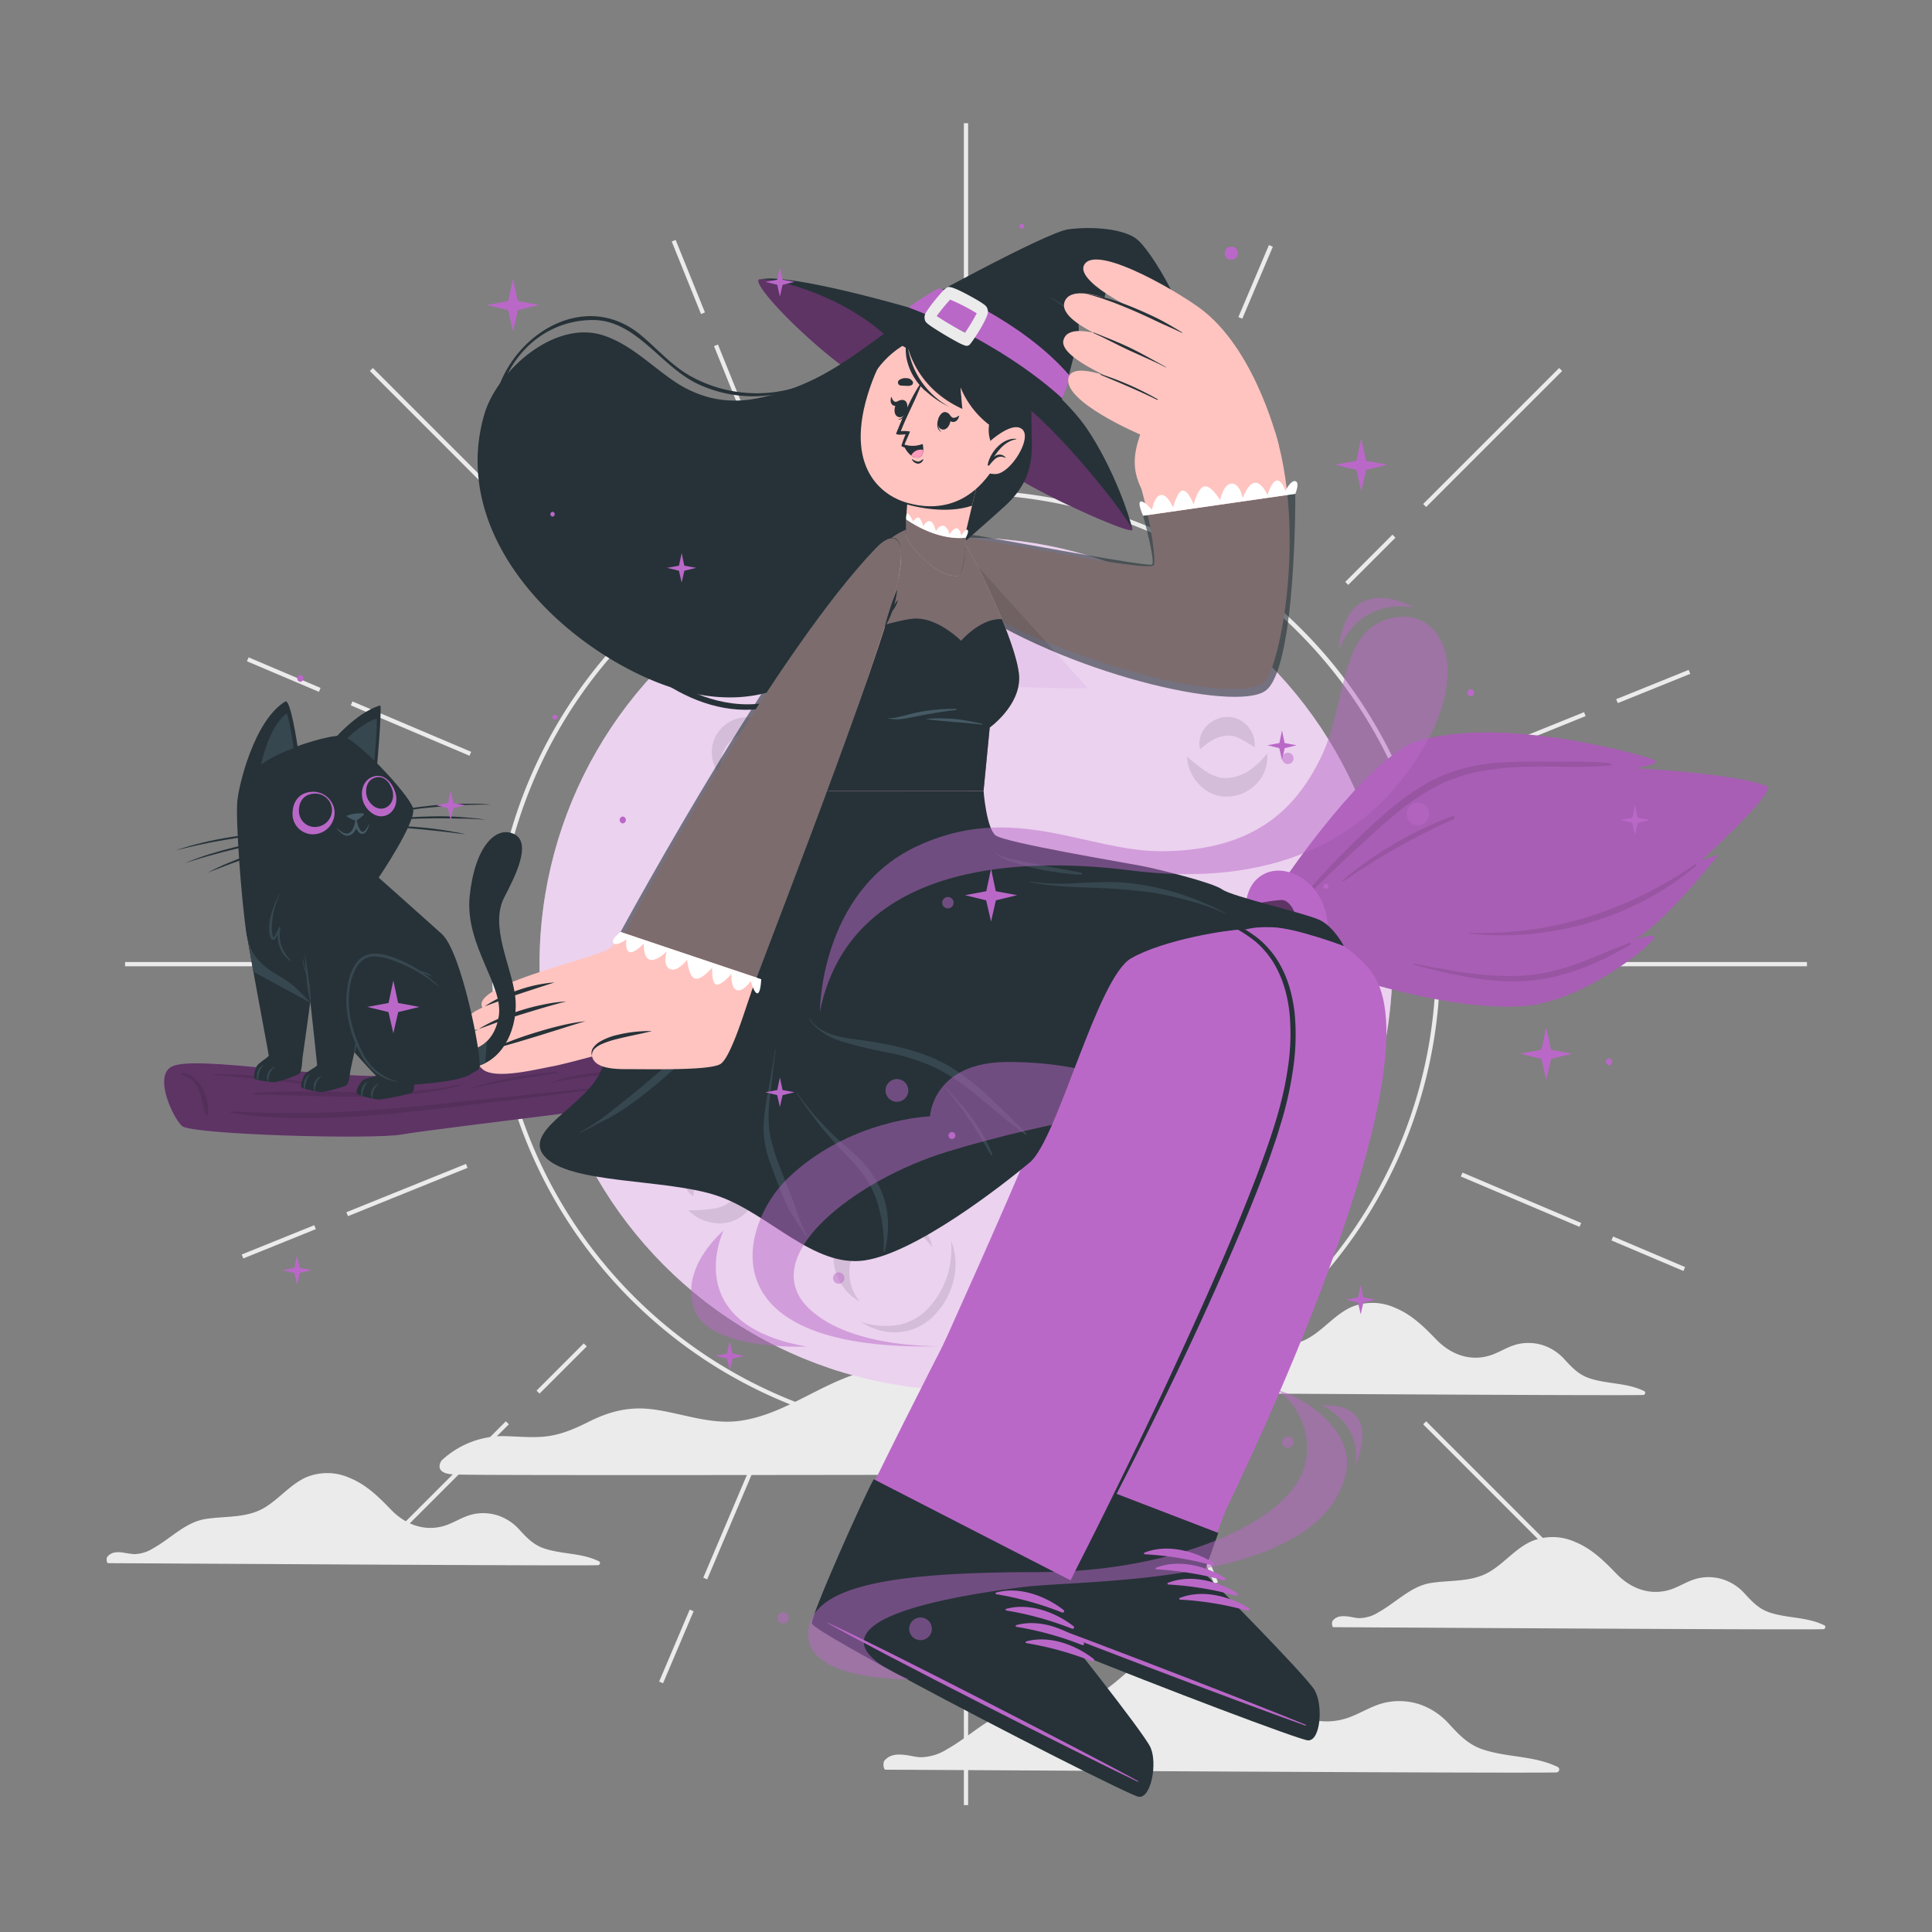 <svg xmlns="http://www.w3.org/2000/svg" viewBox="0 0 500 500"><rect x="0" y="0" width="500" height="500" fill="#808080" stroke="none"/><g id="freepik--background-complete--inject-16"><path d="M250,372.21A122.69,122.69,0,1,1,372.69,249.52,122.83,122.83,0,0,1,250,372.21Zm0-244.28A121.59,121.59,0,1,0,371.59,249.52,121.73,121.73,0,0,0,250,127.93Z" style="fill:#ebebeb"></path><path d="M250,358.91A109.39,109.39,0,1,1,359.39,249.52,109.51,109.51,0,0,1,250,358.91Zm0-217.68A108.29,108.29,0,1,0,358.29,249.52,108.41,108.41,0,0,0,250,141.23Z" style="fill:#ebebeb"></path><rect x="177.59" y="61.56" width="1.1" height="20.24" transform="translate(-13.88 71.95) rotate(-22)" style="fill:#ebebeb"></rect><rect x="191" y="88.16" width="1.1" height="33.38" transform="translate(-25.33 79.39) rotate(-22)" style="fill:#ebebeb"></rect><rect x="72.88" y="164.46" width="1.1" height="20.24" transform="translate(-115.96 173.96) rotate(-67)" style="fill:#ebebeb"></rect><rect x="105.81" y="171.86" width="1.1" height="33.38" transform="translate(-108.76 212.79) rotate(-67)" style="fill:#ebebeb"></rect><rect x="62.03" y="320.83" width="20.24" height="1.1" transform="translate(-115.14 50.43) rotate(-22)" style="fill:#ebebeb"></rect><rect x="88.63" y="307.43" width="33.38" height="1.1" transform="translate(-107.7 61.88) rotate(-22)" style="fill:#ebebeb"></rect><rect x="164.93" y="425.54" width="20.24" height="1.1" transform="translate(-285.57 420.74) rotate(-67)" style="fill:#ebebeb"></rect><rect x="172.34" y="392.61" width="33.38" height="1.1" transform="translate(-246.73 413.54) rotate(-67)" style="fill:#ebebeb"></rect><rect x="321.31" y="417.25" width="1.1" height="20.24" transform="translate(-136.66 151.69) rotate(-22)" style="fill:#ebebeb"></rect><rect x="307.9" y="377.51" width="1.1" height="33.38" transform="translate(-125.21 144.26) rotate(-22)" style="fill:#ebebeb"></rect><rect x="426.02" y="314.35" width="1.1" height="20.24" transform="translate(-38.78 590.35) rotate(-67)" style="fill:#ebebeb"></rect><rect x="393.09" y="293.8" width="1.1" height="33.38" transform="translate(-45.98 551.52) rotate(-67)" style="fill:#ebebeb"></rect><rect x="417.73" y="177.12" width="20.24" height="1.1" transform="translate(-35.4 173.21) rotate(-22)" style="fill:#ebebeb"></rect><rect x="377.99" y="190.52" width="33.38" height="1.1" transform="translate(-42.84 161.76) rotate(-22)" style="fill:#ebebeb"></rect><rect x="314.83" y="72.4" width="20.24" height="1.1" transform="translate(130.83 343.57) rotate(-67)" style="fill:#ebebeb"></rect><rect x="294.28" y="105.34" width="33.38" height="1.1" transform="translate(92 350.76) rotate(-67)" style="fill:#ebebeb"></rect><rect x="249.45" y="31.89" width="1.1" height="49.78" style="fill:#ebebeb"></rect><rect x="249.45" y="92.89" width="1.1" height="17.28" style="fill:#ebebeb"></rect><rect x="113.16" y="88.34" width="1.1" height="49.78" transform="translate(-46.76 113.57) rotate(-45)" style="fill:#ebebeb"></rect><rect x="144.8" y="136.23" width="1.1" height="17.28" transform="translate(-59.87 145.21) rotate(-45)" style="fill:#ebebeb"></rect><rect x="32.37" y="248.97" width="49.78" height="1.1" style="fill:#ebebeb"></rect><rect x="93.36" y="248.97" width="17.28" height="1.1" style="fill:#ebebeb"></rect><rect x="88.82" y="385.26" width="49.78" height="1.1" transform="translate(-239.51 193.41) rotate(-45)" style="fill:#ebebeb"></rect><rect x="136.71" y="353.62" width="17.28" height="1.1" transform="translate(-207.86 206.51) rotate(-45)" style="fill:#ebebeb"></rect><rect x="249.45" y="417.38" width="1.1" height="49.78" style="fill:#ebebeb"></rect><rect x="249.45" y="388.87" width="1.1" height="17.28" style="fill:#ebebeb"></rect><rect x="385.74" y="360.93" width="1.1" height="49.78" transform="translate(-159.67 386.15) rotate(-45)" style="fill:#ebebeb"></rect><rect x="354.1" y="345.53" width="1.1" height="17.28" transform="translate(-146.56 354.51) rotate(-45)" style="fill:#ebebeb"></rect><rect x="417.86" y="248.97" width="49.78" height="1.1" style="fill:#ebebeb"></rect><rect x="389.35" y="248.97" width="17.28" height="1.1" style="fill:#ebebeb"></rect><rect x="361.4" y="112.68" width="49.78" height="1.1" transform="translate(33.08 306.31) rotate(-45)" style="fill:#ebebeb"></rect><rect x="346.01" y="144.32" width="17.28" height="1.1" transform="translate(1.43 293.21) rotate(-45)" style="fill:#ebebeb"></rect><circle cx="250" cy="249.52" r="2.51" style="fill:#ebebeb"></circle><path d="M229.19,458c9.19,0,163.88,1,173.6.7a.75.75,0,0,0,.38-1.39c-6.13-3-13.08-2.42-19.45-4.57-3.75-1.26-6.05-3.71-8.65-6.52a18,18,0,0,0-8.05-5.26,17,17,0,0,0-8.76-.27c-3.14.75-5.87,2.54-8.86,3.68-7.43,2.8-14.65.14-20-5.36-4.37-4.53-8.68-8.81-14.62-11.25-5-2.05-10.51-2.47-15.5-.22-5.67,2.57-9.57,7.74-14.9,10.85-6.31,3.7-13.87,2.82-20.85,3.94s-12.33,7-18.45,10.37a13.05,13.05,0,0,1-6.67,2.07c-1.37,0-2.71-.41-4.06-.58-2.11-.26-4.11-.2-5.53,1.56C228.52,456.16,228.59,458,229.19,458Z" style="fill:#ebebeb"></path><path d="M298.5,360.51c6.71,0,119.64.74,126.74.51.51,0,.78-.76.27-1-4.47-2.22-9.54-1.77-14.19-3.34-2.74-.92-4.42-2.71-6.32-4.76a13,13,0,0,0-5.87-3.84,12.41,12.41,0,0,0-6.4-.2c-2.29.55-4.28,1.86-6.47,2.69-5.43,2-10.7.1-14.57-3.92-3.2-3.31-6.34-6.43-10.68-8.21a14.21,14.21,0,0,0-11.31-.16c-4.14,1.88-7,5.65-10.88,7.92-4.61,2.7-10.13,2.06-15.22,2.87s-9,5.11-13.47,7.58a9.65,9.65,0,0,1-4.87,1.51c-1,0-2-.3-3-.42-1.54-.19-3-.15-4,1.14C298,359.18,298.06,360.51,298.5,360.51Z" style="fill:#ebebeb"></path><path d="M345.11,421.12c6.72,0,119.65.74,126.75.51.51,0,.78-.76.27-1-4.47-2.22-9.55-1.77-14.2-3.34-2.73-.92-4.41-2.71-6.31-4.76a13,13,0,0,0-5.88-3.84,12.37,12.37,0,0,0-6.39-.2c-2.3.55-4.29,1.86-6.47,2.69-5.43,2-10.7.1-14.57-3.92-3.2-3.31-6.34-6.43-10.68-8.21a14.21,14.21,0,0,0-11.31-.16c-4.15,1.88-7,5.65-10.88,7.92-4.61,2.7-10.13,2.06-15.22,2.88s-9,5.1-13.48,7.57a9.52,9.52,0,0,1-4.87,1.51c-1,0-2-.3-3-.42-1.54-.19-3-.15-4,1.14C344.62,419.79,344.67,421.12,345.11,421.12Z" style="fill:#ebebeb"></path><path d="M28,404.55c6.71,0,119.64.74,126.74.52.51,0,.78-.77.28-1-4.48-2.22-9.55-1.77-14.2-3.34-2.74-.92-4.42-2.71-6.32-4.76a13.07,13.07,0,0,0-5.87-3.84,12.41,12.41,0,0,0-6.4-.2c-2.29.55-4.28,1.86-6.47,2.69-5.42,2-10.69.1-14.57-3.92-3.19-3.3-6.33-6.43-10.68-8.21a14.17,14.17,0,0,0-11.31-.15c-4.14,1.87-7,5.65-10.88,7.92-4.61,2.69-10.12,2.05-15.22,2.87s-9,5.1-13.47,7.57a9.55,9.55,0,0,1-4.87,1.51,29.89,29.89,0,0,1-3-.42c-1.54-.19-3-.14-4,1.14C27.5,403.22,27.55,404.55,28,404.55Z" style="fill:#ebebeb"></path><path d="M117.91,381.58c.13.38,178,0,175.75,0-1,0,1.56-1.53.55-2-5.79-2.87-12.12-2.95-18.43-3.53-3.67-.33-7.45-.87-10.76-2.61s-5.44-4.8-7.82-7.62a33.44,33.44,0,0,0-30.38-11.51c-12.64,2-22.61,11.62-35.28,13.39-7.61,1.07-14.81-1.88-22.25-2.92-6.12-.85-11.22.34-16.7,3.06-4,2-7.72,3.66-12.25,4-3.49.25-7-.15-10.47-.18a23.39,23.39,0,0,0-15.41,6.15C113.9,378.25,112.1,381.58,117.91,381.58Z" style="fill:#ebebeb"></path></g><g id="freepik--Moon--inject-16"><circle cx="250" cy="249.52" r="110.37" style="fill:#fff"></circle><circle cx="250" cy="249.52" r="110.37" style="fill:#BA68C8;opacity:0.3"></circle><path d="M193.1,298.88a9.87,9.87,0,0,1,3.15,7.08,10.79,10.79,0,0,1-3.13,7.8,9.67,9.67,0,0,1-8.08,2.77,11.57,11.57,0,0,1-6.94-3.32,36.18,36.18,0,0,0,6.86-.47,8.56,8.56,0,0,0,4.74-2.37,11.23,11.23,0,0,0,2.79-4.79A20.66,20.66,0,0,0,193.1,298.88Z" style="opacity:0.1"></path><path d="M179.42,309.59a6.29,6.29,0,0,1-2.74-4.88,7.57,7.57,0,0,1,2.18-5.79,6.91,6.91,0,0,1,6-1.95,7.23,7.23,0,0,1,4.73,2.87,36.68,36.68,0,0,0-4.65.92,5.89,5.89,0,0,0-2.69,1.55,8.6,8.6,0,0,0-1.85,2.79A16.51,16.51,0,0,0,179.42,309.59Z" style="opacity:0.1"></path><path d="M327.93,195a9.85,9.85,0,0,1-2.35,7.39,10.75,10.75,0,0,1-7.52,3.75,9.64,9.64,0,0,1-7.88-3.3,11.45,11.45,0,0,1-3-7.09,35.78,35.78,0,0,0,5.44,4.21,8.55,8.55,0,0,0,5.11,1.38A11.26,11.26,0,0,0,323,199.6,20.33,20.33,0,0,0,327.93,195Z" style="opacity:0.1"></path><path d="M310.59,193.92a6.32,6.32,0,0,1,1.2-5.47,7.51,7.51,0,0,1,5.47-2.88,6.86,6.86,0,0,1,5.8,2.55,7.16,7.16,0,0,1,1.64,5.29,36.42,36.42,0,0,0-4.09-2.4,5.82,5.82,0,0,0-3-.63,8.44,8.44,0,0,0-3.23.85A16.48,16.48,0,0,0,310.59,193.92Z" style="opacity:0.1"></path><g style="opacity:0.1"><path d="M314.35,254a18.75,18.75,0,0,1,13.8,10,20.75,20.75,0,1,0-32.39,19.15A18.91,18.91,0,0,1,314.35,254Z"></path></g><path d="M336.15,261.86a26.83,26.83,0,0,1-.39,16.19,31.62,31.62,0,0,1-9.25,13.82c-4.3,3.69-10,6.16-15.77,5.83a24.62,24.62,0,0,1-15.14-5.88,33.22,33.22,0,0,0,15.06,2.68,31.19,31.19,0,0,0,3.63-.58,21.39,21.39,0,0,0,3.42-1.22,23.35,23.35,0,0,0,6.1-3.92c.92-.82,1.84-1.69,2.71-2.58s1.68-1.85,2.39-2.88a32.61,32.61,0,0,0,3.87-6.42A37.82,37.82,0,0,0,336.15,261.86Z" style="opacity:0.1"></path><path d="M196.66,189.64a8.22,8.22,0,0,1,5.71,4.81,9.08,9.08,0,1,0-14.74,7.36,8.29,8.29,0,0,1,9-12.17Z" style="opacity:0.1"></path><path d="M205.94,193.77a11.32,11.32,0,0,1-.47,7.16,13.66,13.66,0,0,1-4.5,5.89,10.06,10.06,0,0,1-7.26,2.05,10.37,10.37,0,0,1-6.42-3.28,15.3,15.3,0,0,0,6.51,1.4,9.86,9.86,0,0,0,5.72-2.09A16.51,16.51,0,0,0,205.94,193.77Z" style="opacity:0.1"></path><path d="M232.13,317.55a11.64,11.64,0,0,1,9.17,5.33,12.91,12.91,0,1,0-18.82,13.92,11.78,11.78,0,0,1,9.65-19.25Z" style="opacity:0.1"></path><path d="M246.12,321.05a17,17,0,0,1,.74,10,19.78,19.78,0,0,1-4.84,9.11,14.29,14.29,0,0,1-9.35,4.61,15.58,15.58,0,0,1-9.73-2.62,20.25,20.25,0,0,0,9.5.75,14.12,14.12,0,0,0,7.82-4.38,22,22,0,0,0,4.79-8A22.88,22.88,0,0,0,246.12,321.05Z" style="opacity:0.1"></path></g><g id="freepik--Character--inject-16"><path d="M332.33,227.72s21.75-32.17,34.8-36c22.22-6.57,58.14,3.76,60.89,4.89s-4.91,2.19-4.91,2.19,26.11,1.36,34.12,4.64c2.93,1.19-16.75,19.08-16.75,19.08l4.2-1.24S429.91,240,422.37,243.47c0,0,4.57-1.85,5.77-1.12s-17.42,16.66-33.56,18c-23.11,1.9-57.92-11.74-57.92-11.74Z" style="fill:#BA68C8"></path><path d="M332.33,227.72s21.75-32.17,34.8-36c22.22-6.57,58.14,3.76,60.89,4.89s-4.91,2.19-4.91,2.19,26.11,1.36,34.12,4.64c2.93,1.19-16.75,19.08-16.75,19.08l4.2-1.24S429.91,240,422.37,243.47c0,0,4.57-1.85,5.77-1.12s-17.42,16.66-33.56,18c-23.11,1.9-57.92-11.74-57.92-11.74Z" style="opacity:0.1"></path><g style="opacity:0.1"><path d="M416.86,197.6c-4.29-.65-8.84-.42-13.17-.46s-8.58-.08-12.86.08c-7.42.26-14.44,1.57-21,5.18s-12,8.52-17.36,13.57a242.43,242.43,0,0,0-16.83,17.84c-.21.24.2.62.43.38,5.51-5.68,11.26-11.16,17.1-16.5,5.44-5,11-10,17.47-13.6,6.94-3.91,14.45-5.23,22.32-5.59s16.06.35,23.93-.41C417.18,198.06,417.12,197.63,416.86,197.6Z"></path><path d="M375.86,211.21a97.7,97.7,0,0,0-28.35,16.58c-.19.15,0,.41.23.28A171.76,171.76,0,0,1,376.22,212C376.71,211.73,376.35,211,375.86,211.21Z"></path><path d="M421.77,244c-8.84,3.34-16.95,7.65-26.57,8.41-9.78.79-19.59-1.16-29.14-3-.19,0-.26.28-.07.32,9.44,2.39,19.08,4.79,28.9,4.14,9.51-.63,19-4.52,27.08-9.45A.22.22,0,0,0,421.77,244Z"></path><path d="M438.63,223.69c-17.19,12-37.35,18.47-58.41,17.72a.11.11,0,0,0,0,.21c20.81,2.19,42.63-3.92,58.73-17.56C439.19,223.86,438.88,223.51,438.63,223.69Z"></path></g><path d="M327.41,226.06c5.5-2.6,14.07,1.76,15.87,10.91s-2.43,14-8.14,14.51-10.25-5.78-11.89-10.94S322,228.63,327.41,226.06Z" style="fill:#BA68C8"></path><path d="M44.41,276.05c-4.66,2.43.26,13.09,2.67,15.35s49.65,3.57,57,2.19,84.05-10.33,90.73-12.14,53.17-16.53,59-18.79,75-15.28,79.64-17,2.28-11.88-1.33-12.71-74.85,15-82.95,17.25S194,267.31,191.43,268.73s-82.61,9.1-87.36,9.5C85.9,279.8,50.6,272.82,44.41,276.05Z" style="fill:#BA68C8"></path><path d="M44.41,276.05c-4.66,2.43.26,13.09,2.67,15.35s49.65,3.57,57,2.19,84.05-10.33,90.73-12.14,53.17-16.53,59-18.79,75-15.28,79.64-17,2.28-11.88-1.33-12.71-74.85,15-82.95,17.25S194,267.31,191.43,268.73s-82.61,9.1-87.36,9.5C85.9,279.8,50.6,272.82,44.41,276.05Z" style="opacity:0.5"></path><g style="opacity:0.1"><path d="M47.22,277.69c-.26,0-.36.39-.1.46,4.88,1.32,4.92,6.23,6,10.23.11.4.76.42.77,0C54,284,52,278.43,47.22,277.69Z"></path><path d="M169.54,279.85c-18.1,2-36.22,3.78-54.33,5.73-18.44,2-36.86,3.26-55.4,2a.22.22,0,0,0,0,.43c18,2.7,36.4.88,54.42-1.19,18.48-2.12,36.92-4.57,55.39-6.79C169.73,280.05,169.69,279.83,169.54,279.85Z"></path><path d="M236.81,258c-15.64,3.63-29.25,13-45,16.46-16.23,3.54-33.22.54-49.2,5.64-.08,0-.06.16,0,.14,16.21-4,33.13-1.1,49.39-4.64,15.74-3.43,29.33-12.91,44.82-17.18C237.15,258.35,237.08,257.94,236.81,258Z"></path><path d="M307,245.48a264.35,264.35,0,0,0-44.94,8,179.22,179.22,0,0,0-19.6,6.88c-7.14,2.91-14.35,5.74-22.1,6.46-.12,0-.11.22,0,.21,14.45-.74,27.6-8.45,41.34-12.3,14.9-4.18,30.2-6,45.38-8.79A.23.23,0,0,0,307,245.48Z"></path><path d="M325.64,238.92c-7.89.26-15.87,1.51-23.67,2.66a236.53,236.53,0,0,0-24.52,4.51.11.11,0,0,0,0,.22c8-1.1,16-2.66,24-3.76s16.15-1.67,24.15-2.86C326.11,239.63,326.09,238.91,325.64,238.92Z"></path><path d="M212.38,264.53c-9.83,3.32-19.53,6.61-29.64,9-.12,0-.09.22,0,.19a109.54,109.54,0,0,0,29.73-9C212.66,264.7,212.54,264.47,212.38,264.53Z"></path><path d="M275.57,247.62c-11,1.23-22.3,4.68-32.59,8.7-.16.07-.07.35.1.3,5.35-1.69,10.72-3.35,16.14-4.79s11-2.38,16.44-3.73A.24.24,0,0,0,275.57,247.62Z"></path><path d="M331.43,240.81a147.52,147.52,0,0,1-26.35,7.32C295.74,250,286.45,252,277.15,254a0,0,0,0,0,0,.05c9.74-1.73,19.49-3.38,29.19-5.33,8.63-1.73,17.28-3.7,25.29-7.42C331.93,241.12,331.72,240.69,331.43,240.81Z"></path><path d="M216.22,270.26a115.25,115.25,0,0,1-19.52,6.59c-6.57,1.43-13.37,1.13-19.87,2.92-.17.05-.13.32,0,.28,7-1.47,14.14-.88,21.08-2.55,6.39-1.53,12.37-4.37,18.38-7C216.5,270.43,216.38,270.19,216.22,270.26Z"></path><path d="M118.9,280.69c-17.55,3.82-35.41.72-53.12,2.22a.18.18,0,0,0,0,.36c17.67.13,35.84,2.15,53.16-2.29A.15.15,0,0,0,118.9,280.69Z"></path><path d="M144.1,277.42a97.53,97.53,0,0,0-21.82,4.05c-.09,0-.07.16,0,.14,7.25-1.64,14.52-2.78,21.85-3.91C144.34,277.67,144.28,277.41,144.1,277.42Z"></path><path d="M80.48,280.35A129.51,129.51,0,0,0,55,278c-.09,0-.11.13,0,.13,8.5.72,17,1.74,25.45,2.54C80.66,280.69,80.68,280.39,80.48,280.35Z"></path></g><path d="M315.05,395.25,261.9,376.31s32.66-91,31.07-96.26c-1.06-3.5-70.44-.77-92.31-20.21-22.63-20.13-2.84-55.16-2.84-55.16h56.72s0,12.14,2.34,14.15c1.58,1.35,82.31,9.81,98.41,33.23C373.5,278.54,315.05,395.25,315.05,395.25Z" style="fill:#BA68C8"></path><path d="M337.12,449.28c-3.22-.13-84.67-31.48-87-34.64-.91-1.19,3-13.32,8.07-27.85l.17-.45c1-3,2.14-6.08,3.28-9.19.16-.42.32-.85.46-1.28C269.69,355,278,333.49,278,333.49l54.16,18.25-16.83,44-.68,1.65L311.12,406l-.36.88s25.81,25.95,28,29.7S340.33,449.43,337.12,449.28Z" style="fill:#BA68C8"></path><path d="M322.36,417.4c-.17-.14-.25-.23-.25-.29Z" style="fill:#BA68C8"></path><path d="M338.52,450.41c-2.12-.1-37.44-13.45-62.92-23.8-5.9-2.4-11.27-4.64-15.58-6.51-5.94-2.59-9.87-4.46-10.36-5.13-.86-1.17,10.12-35.09,11.92-38.9l53.71,20.65-3.68,10.33s26.35,26.52,28.6,30.34S341.8,450.54,338.52,450.41Z" style="fill:#263238"></path><path d="M337.84,446.33c-13.81-5.72-70.06-27.48-84.14-32.08-.12,0-.15,0,0,.09,13.57,6,70,27.27,84.09,32.22C338.05,446.66,338.13,446.45,337.84,446.33Z" style="fill:#BA68C8"></path><path d="M314,404.42c-5.09-3.14-12.13-4.89-17.83-2.59-.22.08-.09.4.11.41a82.49,82.49,0,0,1,17.43,2.86A.37.37,0,0,0,314,404.42Z" style="fill:#BA68C8"></path><path d="M317,408.33c-5.09-3.14-12.13-4.88-17.83-2.59-.22.09-.09.4.11.41A83.14,83.14,0,0,1,316.75,409,.37.37,0,0,0,317,408.33Z" style="fill:#BA68C8"></path><path d="M320.08,412.24c-5.09-3.14-12.13-4.88-17.83-2.59-.22.09-.09.4.11.42a82.49,82.49,0,0,1,17.43,2.86A.38.38,0,0,0,320.08,412.24Z" style="fill:#BA68C8"></path><path d="M323.12,416.16C318,413,311,411.27,305.29,413.57c-.22.08-.09.4.11.41a82.49,82.49,0,0,1,17.43,2.86A.37.37,0,0,0,323.12,416.16Z" style="fill:#BA68C8"></path><path d="M293.4,463.73c-3.18-.48-80.8-40.38-82.78-43.77-.78-1.28,4.37-12.93,11-26.82.07-.15.15-.29.22-.44,1.36-2.86,2.78-5.81,4.25-8.77.2-.41.4-.82.59-1.23,9.79-19.95,20.38-40.43,20.38-40.43l51.89,24L277.5,408.17l-.85,1.56-4.45,8.15-.46.84s22.88,28.56,24.68,32.53S296.58,464.23,293.4,463.73Z" style="fill:#BA68C8"></path><path d="M282.15,430.45c-.15-.15-.23-.25-.22-.31S282,430.25,282.15,430.45Z" style="fill:#BA68C8"></path><path d="M294.68,465c-2.11-.33-35.79-17.4-60-30.42-5.61-3-10.71-5.82-14.79-8.14-5.63-3.21-9.33-5.5-9.76-6.21-.72-1.26,13.83-33.8,16-37.4l51.19,26.29L272.57,419s23.35,29.19,25.18,33.24S297.92,465.49,294.68,465Z" style="fill:#263238"></path><path d="M294.44,460.88c-13.12-7.17-66.71-34.83-80.22-40.92-.11,0-.15,0-.05.08,12.85,7.39,66.66,34.62,80.15,41C294.61,461.23,294.71,461,294.44,460.88Z" style="fill:#BA68C8"></path><path d="M275.23,416.65c-4.73-3.67-11.54-6.16-17.45-4.49-.23.06-.13.39.06.42a82.78,82.78,0,0,1,17,4.72A.38.38,0,0,0,275.23,416.65Z" style="fill:#BA68C8"></path><path d="M277.83,420.86c-4.73-3.66-11.53-6.15-17.45-4.48-.23.06-.13.39.07.42a82.66,82.66,0,0,1,17,4.71A.38.38,0,0,0,277.83,420.86Z" style="fill:#BA68C8"></path><path d="M280.43,425.08c-4.72-3.67-11.53-6.16-17.44-4.49-.23.07-.14.39.06.43a82.49,82.49,0,0,1,17,4.71A.38.38,0,0,0,280.43,425.08Z" style="fill:#BA68C8"></path><path d="M283,429.3c-4.73-3.67-11.54-6.16-17.45-4.49-.23.07-.13.39.06.42a82.78,82.78,0,0,1,17,4.72A.38.38,0,0,0,283,429.3Z" style="fill:#BA68C8"></path><path d="M285.09,393.71l-51.63-22.18s40.16-87.8,38.4-89.21c-2.79-2.23-63.27-4.62-82-26.27-17.07-19.72,3.3-51.37,3.3-51.37h57.37s1.86,6.59-2,17.61c0,0,48.12,4.12,72.48,18.31,3.64,2.12,12,8,13.25,18.56C338.58,294.6,285.09,393.71,285.09,393.71Z" style="fill:#BA68C8"></path><path d="M278.28,226.57c4.72.88,9.42,1.94,14.08,3.12s9.31,2.47,13.89,4a99.73,99.73,0,0,1,13.42,5.44,34.2,34.2,0,0,1,6.17,3.92,24.24,24.24,0,0,1,4.83,5.57,28.48,28.48,0,0,1,3,6.7,39.24,39.24,0,0,1,1.41,7.19,59.92,59.92,0,0,1-.49,14.54,92.11,92.11,0,0,1-3.24,14.15c-.36,1.15-.68,2.32-1.07,3.46l-1.18,3.43c-.75,2.29-1.63,4.53-2.48,6.79-3.45,9-7.24,17.85-11.13,26.66s-7.95,17.52-12.14,26.19C295,375,286.32,392.21,277,409.06q6.57-12.84,12.88-25.81c4.23-8.64,8.4-17.3,12.44-26,8.08-17.44,16.07-35,22.9-52.9,3.36-9,6.61-18,8-27.5a58.35,58.35,0,0,0,.55-14.21,36.31,36.31,0,0,0-1.33-7,28.88,28.88,0,0,0-2.82-6.44,23.23,23.23,0,0,0-4.51-5.36,33,33,0,0,0-5.93-3.89A97.92,97.92,0,0,0,306,234.4,254.44,254.44,0,0,0,278.28,226.57Z" style="fill:#263238"></path><path d="M254.54,204.68s.73,9.61,3.11,11.51,33.93,7.14,37.92,7.93,18.22,4.24,20.76,6.08,21.49,6.13,25.19,7.89,6.31,6.77,6.25,6.74-12.45-4.69-18.49-4.86-5.88.69-8.28.63S301.54,243,292.74,248s-19,46.8-26.23,52.84S237,324.25,223.77,326.19s-24.74-12.12-38-16.68-38.63-2.94-44.9-10.32,14.23-14.14,15.49-25,1.22-11.13,9.27-15.79,13.19-8.55,15.34-12.61-.41-24,12.22-41.13Z" style="fill:#263238"></path><path d="M265.62,293.36c-.8-.91-1.68-1.72-2.54-2.57s-1.68-1.73-2.55-2.57c-1.69-1.62-3.39-3.24-5.11-4.82A54.87,54.87,0,0,0,245,275.56c-7.53-4.17-16.31-5.62-24.73-6.75-3.89-.52-8.5-1.67-10.74-5.2-.05-.09-.19,0-.13.08,1.89,2.94,5,4.69,8.22,5.77a115.46,115.46,0,0,0,12,2.9A56.61,56.61,0,0,1,242,276.28,54.9,54.9,0,0,1,253,283.67c2,1.63,4,3.29,6,4.95,1,.85,2.05,1.71,3.13,2.49s2.15,1.78,3.31,2.57C265.58,293.81,265.75,293.52,265.62,293.36Z" style="fill:#37474f"></path><path d="M251.65,289.48a67.44,67.44,0,0,0-7-8c-.07-.07-.18,0-.11.12A63.68,63.68,0,0,1,251,290c2,2.89,3.68,5.91,5.45,8.92.12.2.47.05.38-.17A42.85,42.85,0,0,0,251.65,289.48Z" style="fill:#37474f"></path><path d="M317.6,236.5a92.17,92.17,0,0,0-9-4.05,67.38,67.38,0,0,0-9.58-2.79,57.17,57.17,0,0,0-9.75-1.33c-3.48-.15-7,.08-10.44.21a60.29,60.29,0,0,1-12.09-.34c-.1,0-.14.13,0,.15a79.41,79.41,0,0,0,10.2,1.16c3.5.17,7,.24,10.51.46,3.3.21,6.61.49,9.89.92a77.33,77.33,0,0,1,9.54,2,64.67,64.67,0,0,1,10.67,3.68C317.61,236.6,317.65,236.52,317.6,236.5Z" style="fill:#37474f"></path><path d="M279.76,225.84c-1.87-.41-3.78-.67-5.66-1.05s-3.78-.75-5.67-1.11-3.78-.75-5.67-1.15a11.86,11.86,0,0,1-5-1.8c-.08-.06-.18,0-.11.11A11.7,11.7,0,0,0,261.9,223a60.36,60.36,0,0,0,5.91,1.69,59.26,59.26,0,0,0,5.92,1.09,54.51,54.51,0,0,0,6,.58A.26.26,0,0,0,279.76,225.84Z" style="fill:#37474f"></path><path d="M186,248.11a113.59,113.59,0,0,1-9.07,12,59.23,59.23,0,0,1-5.16,5.23c-1.92,1.72-3.93,3.32-5.91,5a36.46,36.46,0,0,1-3.58,2.62c-1.29.84-2.64,1.59-3.9,2.48-.1.07,0,.27.1.21,2.5-1,4.84-2.46,7.27-3.65a27.6,27.6,0,0,0,6.56-4.5,41.54,41.54,0,0,0,5-5.64,71.26,71.26,0,0,0,4.28-6.21c1.5-2.48,3-5,4.5-7.42C186.23,248.1,186.09,248,186,248.11Z" style="fill:#37474f"></path><path d="M192.32,241.57c-1.47,8.39-3.51,17.07-8.95,23.85a41.73,41.73,0,0,1-4.89,5c-1.74,1.56-3.47,3.12-5.22,4.66-3.44,3-6.92,6-10.51,8.86-2,1.6-4,3.21-6.07,4.8a50.47,50.47,0,0,1-6.53,4.26c-.08,0,0,.15.07.11,2.13-1,4.17-2.16,6.27-3.2a48.81,48.81,0,0,0,6-3.61,113.47,113.47,0,0,0,10.92-8.76c3.53-3.14,7.26-6.24,10.27-9.9a32.51,32.51,0,0,0,5.8-11.46,119.73,119.73,0,0,0,3-14.54C192.49,241.51,192.34,241.48,192.32,241.57Z" style="fill:#37474f"></path><path d="M208.74,319.47a29,29,0,0,1-2-4.45c-.5-1.49-1-3-1.57-4.44-1.18-2.86-2.29-5.75-3.37-8.65a44,44,0,0,1-2.67-9.11,36.08,36.08,0,0,1,.25-9.79c.48-3.78.81-7.57,1.34-11.34a.08.08,0,0,0-.16,0c-.48,3.42-1.07,6.82-1.66,10.23a65.15,65.15,0,0,0-1.32,10,27.09,27.09,0,0,0,1.84,9.28c1.08,3.07,2.27,6.1,3.5,9.11A24.87,24.87,0,0,0,205.4,315c1,1.52,2,3.11,3,4.65A.19.19,0,0,0,208.74,319.47Z" style="fill:#37474f"></path><path d="M229.71,314.76A22.37,22.37,0,0,0,227,306a27,27,0,0,0-5.91-7.36c-2.45-2.22-5-4.37-7.26-6.75A70.57,70.57,0,0,1,206.4,283a.08.08,0,1,0-.13.08c1.87,2.73,3.77,5.46,5.84,8.05s4.22,5,6.46,7.33a46.39,46.39,0,0,1,6,7.16,28.19,28.19,0,0,1,3.17,8.16,31.25,31.25,0,0,1,.84,4.89c.07.83.14,1.65.14,2.48s-.06,1.78-.05,2.67a.15.15,0,0,0,.3,0,23.83,23.83,0,0,0,.75-4.52A25.38,25.38,0,0,0,229.71,314.76Z" style="fill:#37474f"></path><path d="M245.34,152.79c25.78,17.93,78.11,31.86,82.74,22.63,4.5-8.95,9.16-40.09,1.92-63.6-1.07-3.47-35.94,9.87-34.58,14.76,1.41,5.11,3.67,15.52,3.26,19.57-.2,2-31.85-4.38-44.78-6.46C230,135.86,238.17,147.8,245.34,152.79Z" style="fill: rgb(255, 196, 192);"></path><path d="M295.84,133.47l39.39-5.66s.25,45.43-7.79,51-51.8-4.5-78.47-22.84-3.19-18.57,4.61-17.24,43.61,8.05,44.57,7.37S295.84,133.47,295.84,133.47Z" style="fill:#263238;opacity:0.6"></path><path d="M335.23,127.81l-39.39,5.66s-1.52-3.28-.69-3.66,3,2.13,3,2.13.54-3.57,2.27-3.84,3.19,3.28,3.19,3.28,1-4.25,2.43-4.42,2.9,3.61,2.9,3.61,1-4.45,2.82-4.69,4,3.57,4,3.57.8-4.24,3-4.3,2.86,3.81,2.86,3.81,1.2-3.71,3.06-4,3.35,3.15,3.35,3.15,1-3.47,2.34-3.74,2.29,2.65,2.29,2.65,1.43-2.87,2.61-2.5S335.23,127.81,335.23,127.81Z" style="fill:#fff"></path><path d="M281.51,178.08s-25.45.3-27.23-1.72-22.79-28.64-22.79-28.64l10.67-13.33c0,.08,1.33,1.53,3.43,3.88-8.56.4-16.44,4,3.38,17.66a135.13,135.13,0,0,0,24.12,12.84C278,174.2,281.51,178.08,281.51,178.08Z" style="fill:#BA68C8;opacity:0.1"></path><path d="M273.09,168.77A135.13,135.13,0,0,1,249,155.93c-19.82-13.64-11.94-17.26-3.38-17.66C251.68,145.06,264.53,159.29,273.09,168.77Z" style="opacity:0.1"></path><path d="M293,137.21c-1.41.83-26.12-10.4-31.64-14.84S235.64,106.29,223,98.24c-10.95-7-24.75-20.68-26.55-24.8-.28-.62-.28-1,0-1.16a.87.87,0,0,1,.21,0c2.4-.27,19.44,2.87,32,13.41,7.75,6.51,22.86,11.27,33.32,16.5,9.48,4.75,28.43,29.08,30.79,34.15C293.05,136.81,293.12,137.13,293,137.21Z" style="fill:#BA68C8"></path><path d="M293,137.21c-1.41.83-26.12-10.4-31.64-14.84S235.64,106.29,223,98.24c-10.95-7-24.75-20.68-26.55-24.8-.28-.62-.28-1,0-1.16a.87.87,0,0,1,.21,0c2.4-.27,19.44,2.87,32,13.41,7.75,6.51,22.86,11.27,33.32,16.5,9.48,4.75,28.43,29.08,30.79,34.15C293.05,136.81,293.12,137.13,293,137.21Z" style="opacity:0.5"></path><path d="M236.93,151.33c-11.43,10-23.46,24-38.73,28-12,3.11-24.54-.43-35.23-6-23.5-12.18-45.79-37.74-37.66-66,3.26-11.28,18.13-24.7,30.86-20.52,6.53,2.16,11.5,7,17,10.95,7.17,5.26,14.82,7.08,23.55,5.18,17-3.7,25-12,39.06-21.45,2.61-1.73,5.48-3.09,9.47-2.33a21.36,21.36,0,0,1,10.6,4.33,21.29,21.29,0,0,1,7.73,6.93c4.07,6.32,3.18,16.22,3.45,23.42s-1.59,12.22-7,17.16C252.38,137.93,244.6,144.57,236.93,151.33Z" style="fill:#263238"></path><path d="M232.52,157.28c9.89-9.89,19.56-19.95,29.32-30,.06-.06,0-.16-.09-.1-8.26,8-16.63,15.89-24.79,24-8,7.95-15.68,16.68-24.34,23.9-19.46,16.22-43.8,2.36-56.31-15.22-.56-.8-1.77.2-1.17,1,11.47,15.09,30.66,28.67,50.29,20.25C216.17,176.54,224.44,165.36,232.52,157.28Z" style="fill:#263238"></path><path d="M237.53,81.67c.21-.17-.05-.48-.27-.32-11.26,8.22-23.62,18.86-38,20.26a35.37,35.37,0,0,1-20.5-4.24c-4.93-2.75-8.54-7-12.8-10.55-16.66-14-39.31,3.86-38.37,23,0,.4.71.39.71,0-.05-14,10.05-26.71,24.71-27,11.75-.26,18,12.32,28.08,16.78C201.84,108.81,222,94.66,237.53,81.67Z" style="fill:#263238"></path><path d="M254.54,204.68H193.15s17.38-48.93,36-64.24c8.47-7,15.57-4.81,21.06,1.09,1.37,1.48,13,24.75,13.53,33.38.45,7.63-7.59,13.36-7.59,13.36Z" style="fill: rgb(255, 196, 192);"></path><path d="M254.54,204.68H193.15s17.38-48.93,36-64.24c8.47-7,15.57-4.81,21.06,1.09,1.37,1.48,13,24.75,13.53,33.38.45,7.63-7.59,13.36-7.59,13.36Z" style="fill:#263238;opacity:0.6"></path><path d="M263.72,174.91c.45,7.63-7.59,13.36-7.59,13.36l-1.59,16.41H193.15A314.55,314.55,0,0,1,209.29,168h0c2-.72,21-7.41,27.15-7.89s12.29,5.73,12.29,5.73,5.07-5.94,10.55-5.6C261.61,165.94,263.51,171.54,263.72,174.91Z" style="fill:#263238"></path><path d="M247.44,183.45a50.69,50.69,0,0,0-8.76.67c-1.44.26-2.87.59-4.3,1-.72.18-1.43.34-2.15.5a8.27,8.27,0,0,1-2.26.23c-.07,0-.08.11,0,.12a13.85,13.85,0,0,0,2.13.21,13.35,13.35,0,0,0,2.08-.22c1.47-.24,2.93-.57,4.4-.84,2.95-.53,5.91-1.07,8.89-1.35C247.58,183.73,247.58,183.45,247.44,183.45Z" style="fill:#455a64"></path><path d="M254.2,187.34a53.59,53.59,0,0,0-7.1-1.26c-1.2-.12-2.39-.16-3.6-.17-.58,0-1.15,0-1.73,0s-1.27.14-1.9.15c-.07,0-.09.12,0,.13.6,0,1.19.14,1.79.19l1.79.16,3.58.32c2.4.18,4.78.4,7.17.68C254.3,187.59,254.32,187.37,254.2,187.34Z" style="fill:#455a64"></path><path d="M234.44,138.61c.31,1.41,6.89,10.65,13.32,10.45,2.1-.07,2.23-11.53,2.23-11.53l.2-.85L253,124.87l-13.78-9.15-2-1.21s-.56,3.28-1.22,7.38l-.09.58c-.05.23-.09.45-.12.67-.11.61-.21,1.23-.3,1.85s-.15.94-.21,1.44-.13,1-.2,1.49A78.7,78.7,0,0,0,234.44,138.61Z" style="fill: rgb(255, 196, 192);"></path><path d="M253,124.87l-1.44,6c-6.7,2.28-14.84.24-16.76-.3.08-.88.17-1.78.28-2.67.08-.5.13-1,.21-1.49s.12-1,.2-1.44.19-1.24.3-1.85c0-.22.07-.44.11-.67s.07-.4.1-.58c.66-4.1,1.22-7.38,1.22-7.38l2,1.21Z" style="fill:#263238"></path><path d="M249.94,139.16s-.08,9.83-2.17,9.89c-6.44.21-13-9-13.33-10.44a20.21,20.21,0,0,1,.09-4.22C234.87,134.63,241.88,139.8,249.94,139.16Z" style="fill:#263238;opacity:0.6"></path><path d="M234.53,134.41s7.56,5.64,15.41,4.75c0,0,.9-1.5.48-2s-1.68,1.48-1.68,1.48-.15-1.56-1-1.89-2,1.55-2,1.55-.44-2-1.59-2.21-1.94,1.39-1.94,1.39-.51-2.4-1.52-2.61-1.75,1.33-1.75,1.33-.55-2-1.19-2.24-1.4,1-1.4,1-1-2-1.47-2.05S234.53,134.41,234.53,134.41Z" style="fill:#fff"></path><path d="M224.53,102.23c-6.18,20.4,5.34,26.41,9.74,27.74,4,1.2,17.75,4.8,26-14.85s.72-29-8.27-32.22S230.71,81.83,224.53,102.23Z" style="fill: rgb(255, 196, 192);"></path><path d="M233.07,99.77a13.88,13.88,0,0,0,1.44.07,2.35,2.35,0,0,0,1.48-.21.72.72,0,0,0,.23-.87,1.84,1.84,0,0,0-1.64-.89,2.77,2.77,0,0,0-1.89.5A.79.79,0,0,0,233.07,99.77Z" style="fill:#263238"></path><path d="M247.65,103.62a12,12,0,0,1-1.29-.65,2.3,2.3,0,0,1-1.19-.91.75.75,0,0,1,.23-.88,1.87,1.87,0,0,1,1.87,0,2.77,2.77,0,0,1,1.4,1.36A.79.79,0,0,1,247.65,103.62Z" style="fill:#263238"></path><path d="M243.13,107.73s.09.1.07.15c-.43,1.35-.71,3,.39,3.79,0,0,0,.09,0,.07C242.11,111.09,242.5,108.94,243.13,107.73Z" style="fill:#263238"></path><path d="M244.77,106.66c2.24.47,1.14,4.92-.94,4.49S242.89,106.26,244.77,106.66Z" style="fill:#263238"></path><path d="M245.58,107.11c.33.35.6.89,1.06,1s1.06-.18,1.52-.54c.05,0,.08,0,.07.07-.2.86-.75,1.66-1.7,1.56s-1.27-1-1.27-1.91C245.26,107.17,245.45,107,245.58,107.11Z" style="fill:#263238"></path><path d="M234.81,105.3s-.12,0-.13.1c-.29,1.39-.85,2.94-2.21,3.1a0,0,0,0,0,0,.08C234,108.73,234.76,106.67,234.81,105.3Z" style="fill:#263238"></path><path d="M233.93,103.56c-2.19-.7-3.43,3.72-1.41,4.37S235.76,104.15,233.93,103.56Z" style="fill:#263238"></path><path d="M232.92,103.59c-.41.14-.88.47-1.3.38s-.72-.69-.9-1.23c0-.06-.06,0-.08,0-.26.84-.23,1.79.54,2.19s1.44-.22,1.88-1C233.14,103.81,233.09,103.54,232.92,103.59Z" style="fill:#263238"></path><path d="M238.82,118.87c-.4.26-.83.64-1.34.58a3.86,3.86,0,0,1-1.43-.65,0,0,0,0,0-.07.06A1.91,1.91,0,0,0,237.6,120a1.52,1.52,0,0,0,1.34-1C239,118.88,238.88,118.83,238.82,118.87Z" style="fill:#263238"></path><path d="M234.36,112.39s-.82,2-1.07,3c0,.1.2.2.52.3l0,0a4.75,4.75,0,0,0,4.92-.56c.1-.08,0-.21-.11-.17a7.21,7.21,0,0,1-4.52.11c0-.29,1.52-3.35,1.37-3.4a8.86,8.86,0,0,0-2.33-.08c1.58-4.17,3.83-8.06,5.34-12.25a.13.13,0,0,0-.23-.12c-2.64,3.91-4.57,8.67-6.32,12.94C231.74,112.67,233.93,112.46,234.36,112.39Z" style="fill:#263238"></path><path d="M234,115.49a6,6,0,0,0,1.82,2.42,2.73,2.73,0,0,0,1.55.53c1.22,0,1.53-1,1.57-2a6.45,6.45,0,0,0-.14-1.51A7.68,7.68,0,0,1,234,115.49Z" style="fill:#263238"></path><path d="M235.8,117.91a2.73,2.73,0,0,0,1.55.53c1.22,0,1.53-1,1.57-2A2.77,2.77,0,0,0,235.8,117.91Z" style="fill:#ff9bbc"></path><path d="M259.09,118.16a8.9,8.9,0,0,1-3.11-8.23,23.38,23.38,0,0,1-7.39-9.67c0,.47.29,3.84.47,5.56-12.71-5.76-14.33-17-14.33-17a23.58,23.58,0,0,0-7.87,7s1.91-8.19,7.45-12.63A13.55,13.55,0,0,1,247.8,80.8a19.38,19.38,0,0,1,17,10.17C271.12,102.52,259.09,118.16,259.09,118.16Z" style="fill:#263238"></path><path d="M239.48,101.12a25.13,25.13,0,0,0,6.21,4.19s0,0,0,0A21.51,21.51,0,0,1,237.38,97a20.52,20.52,0,0,1-1.89-4.72,14.3,14.3,0,0,1-.52-5.51.11.11,0,0,0-.21,0,16.47,16.47,0,0,0-.23,5.51,14.81,14.81,0,0,0,1.88,5.14,17.13,17.13,0,0,0,3.07,3.77" style="fill:#263238"></path><path d="M258,122.65a4,4,0,0,1-1,0,3.29,3.29,0,0,1-1-.18,2.84,2.84,0,0,1-1.12-.64,3.61,3.61,0,0,1-.66-.77,4.12,4.12,0,0,1-.54-1.34l2.32-5.33s5.93-5.55,8.54-3.3S261.78,122.09,258,122.65Z" style="fill: rgb(255, 196, 192);"></path><path d="M263,113.58a.05.05,0,0,1,0,.1c-2.64.47-4.39,2.46-5.78,4.61a2,2,0,0,1,3,.08c.06.06,0,.14-.09.11a2.22,2.22,0,0,0-2.55.26,10.84,10.84,0,0,0-1.55,1.69c-.16.19-.53,0-.39-.24l0,0C256.24,117,259.57,113.19,263,113.58Z" style="fill:#263238"></path><path d="M293.05,137c-2.35-5.05-22.58-30.16-32-34.89-10.41-5.21-25.46-9.95-33.17-16.43-12.47-10.5-28.73-13.67-31.12-13.4,7.63-1.64,37.84,7.13,37.84,7.13s1.49,0,19.15,9c18.69,9.53,26.65,21.19,27.63,22.65C288.23,121.29,292.37,133.69,293.05,137Z" style="fill:#263238"></path><path d="M303.66,89.84c-.51,2.2-1.56-1.72-1.92-5.79-.22-2.49-.69-4.83-1.69-5.74-2.26-2-8.33-7.61-8.33-7.61s.49,4.84-2.49,4.89-3.15.31-3.15.31-.64,3.9-2.15,4.86-5.18,1.35-4.76,4-4.39,18.8-4.39,18.8c-1.19-1.82-39.44-23.93-39.44-23.93s35.25-19.49,41.13-20.28c6.13-.83,14.39-.17,17.78,2.58s9.82,14.15,9.91,15.91S304.47,86.37,303.66,89.84Z" style="fill:#263238"></path><path d="M279.17,83.85a4.35,4.35,0,0,0-.43-1.46,9.45,9.45,0,0,0-.75-2,13.72,13.72,0,0,1-1.32-3.77s-.05,0,0,0a14.49,14.49,0,0,0,.7,3.24c.16.41.35.79.53,1.18a7,7,0,0,0-1.14-1,45.44,45.44,0,0,0-4.8-3c-.06,0-.1.08,0,.11,2.61,1.74,5.59,3.23,7,6.75C279,84.07,279.19,84.06,279.17,83.85Z" style="fill:#37474f"></path><path d="M286.13,75.86c-1.27-1.89-3.21-2.4-4.54-4.24a0,0,0,0,0,0,0A8.13,8.13,0,0,0,283.4,74c.42.34.89.57,1.31.91s.87.76,1.34,1.08C286.11,76,286.17,75.93,286.13,75.86Z" style="fill:#37474f"></path><path d="M274.91,103.14s-14.23-14-39.57-23.49c-.6-.23,7-4.83,7.57-5s21.37,8.1,33.74,22.39C277.18,97.63,274.91,103.14,274.91,103.14Z" style="fill:#BA68C8"></path><path d="M249.67,89.4a12.37,12.37,0,0,1-2-.93c-1.36-.72-3.24-1.82-4.9-2.86-3.1-1.94-3.29-2.25-3.46-3a2.34,2.34,0,0,1,.29-1.67,35.92,35.92,0,0,1,2.76-3.73c2.38-2.88,2.71-2.91,3.12-2.94h0c.3,0,1.09-.09,5.25,2.16s4.44,2.78,4.59,3a2.25,2.25,0,0,1,.33,1.5c-.21,1.82-4.15,7.85-4.79,8.34A1.2,1.2,0,0,1,249.67,89.4Zm-7.26-7.61a74,74,0,0,0,7.37,4.29,54.16,54.16,0,0,0,3-5,49,49,0,0,0-6.88-3.54A51.18,51.18,0,0,0,242.41,81.79Zm-1-.75,12.2.63Z" style="fill:#ebebeb"></path><path d="M331,115.46s-5.45-23.59-19.34-34.84c-4.87-4-27.58-17.65-31-12.2-3.1,4.93,17.94,14.17,17.94,14.17S278.2,71.38,275.55,78s22.51,13.9,22.51,13.9-21.22-11-22.86-3.78c-1.25,5.48,21.16,13.36,21.16,13.36s-18.3-9.36-19.82-3.77c-1.69,6.17,18.54,14.74,18.54,14.74-1.68,5-2.21,8.9.34,14.12C296.13,128.05,331,115.46,331,115.46Z" style="fill: rgb(255, 196, 192);"></path><path d="M305.9,86c-2.35-1.4-4.72-2.84-7.18-4s-5-2.29-7.54-3.25A46.62,46.62,0,0,0,280.85,76c6.21,1.39,15.1,5.51,17.56,6.7s5,2.25,7.45,3.43C305.92,86.13,306,86,305.9,86Z" style="fill:#263238"></path><path d="M301.77,95c-3.08-1.66-6.07-3.43-9.22-4.95s-6.25-2.69-9.48-4c-.25-.1-.22.06,0,.17,3.18,1.43,6,3,9.16,4.46s6.38,2.8,9.47,4.37C301.78,95.09,301.82,95,301.77,95Z" style="fill:#263238"></path><path d="M299.61,103.33a78.23,78.23,0,0,0-14.68-6.49c-.25-.08-.19.13.06.23,4.92,2.07,8.8,3.65,14.52,6.42C299.6,103.53,299.7,103.39,299.61,103.33Z" style="fill:#263238"></path><path d="M226.66,141.87c-24.88,25.9-61.16,91.49-65.64,100.9-3.05,6.39,30.33,23.22,31.75,18.57,1.81-5.94,30.89-79.35,38.61-107C235.64,139,231.8,136.52,226.66,141.87Z" style="fill: rgb(255, 196, 192);"></path><path d="M194.34,257c-1.16,3.18-5.13,16.69-7.9,18.37s-17.32,1.32-24.65,1.32-8.78-2-8.66-4.56,15.51-3,15.51-3-20.55,5.89-25.72,6.85-17.07,4-18.79-.32c-.78-1.93,2.48-3.88,2.48-3.88s-5,1.46-5.79-1c-.91-2.83,3.07-4.38,3.07-4.38s-3.13.63-3.2-1.68c-.16-5.15,19.38-7.68,19.38-7.68s-15,7.29-15.44,3.09c-.67-5.82,30-12.2,33.19-14.73a21.7,21.7,0,0,0,5.12-6.32Z" style="fill: rgb(255, 196, 192);"></path><path d="M153.24,273.36a2.29,2.29,0,0,1,.7-2,6.31,6.31,0,0,1,1.79-1.15,23.72,23.72,0,0,1,4.2-1.37c2.89-.73,5.85-1.25,8.8-2a35.46,35.46,0,0,0-9,1,16,16,0,0,0-4.32,1.65,5.84,5.84,0,0,0-1.81,1.55A2.36,2.36,0,0,0,153.24,273.36Z" style="fill:#263238"></path><path d="M126.61,271.72c2.11-.52,4.2-1.12,6.28-1.72s4.15-1.24,6.22-1.86l6.19-1.94c2.06-.65,4.12-1.29,6.21-1.91a48,48,0,0,0-6.42,1.15c-2.12.48-4.21,1.09-6.29,1.72s-4.13,1.32-6.16,2.09S128.59,270.8,126.61,271.72Z" style="fill:#263238"></path><path d="M146.55,259.16a40.67,40.67,0,0,0-5.93.82,55.42,55.42,0,0,0-5.8,1.49,52.45,52.45,0,0,0-5.61,2.1,40.48,40.48,0,0,0-5.32,2.74c1.89-.65,3.73-1.38,5.6-2s3.75-1.27,5.64-1.85,3.77-1.15,5.67-1.71S144.62,259.68,146.55,259.16Z" style="fill:#263238"></path><path d="M143.52,254.25a36.72,36.72,0,0,0-9.43,2,36.26,36.26,0,0,0-8.68,4.2c3-1.08,6-2.23,9-3.23S140.46,255.24,143.52,254.25Z" style="fill:#263238"></path><path d="M160.6,241.19,197,253.41s32.49-89.26,35.27-102.54c1.49-7.11,1.91-14.88-4.34-10.39C207.13,155.43,160.6,241.19,160.6,241.19Z" style="fill:#263238;opacity:0.6"></path><path d="M160.6,241.19,197,253.41s-.11,3.69-1,3.66-1.69-3.17-1.69-3.17-2,2.86-3.64,2.34-1.35-4.23-1.35-4.23-2.74,3.23-4,2.77-1-4.39-1-4.39-2.8,3.41-4.48,2.84-2-4.85-2-4.85-2.54,3.32-4.49,2.4-.82-4.54-.82-4.54-2.65,2.7-4.39,2.12-1.53-4.19-1.53-4.19-2.35,2.59-3.66,2.22-.82-3.29-.82-3.29-2.5,1.86-3.36,1S160.6,241.19,160.6,241.19Z" style="fill:#fff"></path><path d="M228.9,162.42c.43-1.7.94-3.35,1.47-5a45,45,0,0,1,1.83-4.88,24.26,24.26,0,0,1-1.12,5.12A20.49,20.49,0,0,1,228.9,162.42Z" style="fill:#263238"></path><path d="M230.31,158.77a8.44,8.44,0,0,1,.86-1.85,10.84,10.84,0,0,1,1.2-1.63,4,4,0,0,1-.31,1,7.1,7.1,0,0,1-.47.91A6.88,6.88,0,0,1,230.31,158.77Z" style="fill:#263238"></path><g style="opacity:0.5"><path d="M244.57,348.38s-24.1,1-35.24-9.77c-13.94-13.46,12-33.25,35.76-40.53,26.68-8.19,55.32-12.08,55.32-12.08S289,274.84,260.85,274.84c-19.51,0-20.17,14.07-20.17,14.07s-21,.71-36.93,16.16C191.62,316.86,181.77,350.35,244.57,348.38Z" style="fill:#BA68C8"></path><path d="M330.56,359.72c7.87,2.15,19.95,11,17.83,21.21-6.21,29.84-67.16,27.67-84,29.84-69.67,9-29.07,23.82-29.07,23.82s-26.15.52-26.15-11.54c0-12.81,21.88-16.19,59.83-16.19,34.68,0,67.56-13.27,69.15-30A18.5,18.5,0,0,0,330.56,359.72Z" style="fill:#BA68C8"></path><path d="M187.25,318.48s-11.72,24.19,21.48,30c0,0-25.21,1.24-29.07-9.64S187.25,318.48,187.25,318.48Z" style="fill:#BA68C8"></path><path d="M212.17,261.9c7.65-38,50.5-40.45,80.49-36.63s59.93-3.11,76.61-33.27c11.35-20.51,3.18-35.4-9.81-31.89s-11,22.32-17.52,35.73c-5.82,12-15.92,24.45-41.53,24.45-19.25,0-38.37-13-63.31-1.19S212.17,261.9,212.17,261.9Z" style="fill:#BA68C8"></path><path d="M346.35,168.58s4.32-13.88,19.62-11.31C366,157.27,348.43,146.72,346.35,168.58Z" style="fill:#BA68C8"></path><path d="M342.18,363.7s11.07,5.07,8.32,16.13C350.5,379.83,358.79,363,342.18,363.7Z" style="fill:#BA68C8"></path><path d="M235.06,282.19a2.94,2.94,0,1,1-2.94-2.93A2.94,2.94,0,0,1,235.06,282.19Z" style="fill:#BA68C8"></path><path d="M241.16,421.54a2.93,2.93,0,1,1-2.93-2.93A2.93,2.93,0,0,1,241.16,421.54Z" style="fill:#BA68C8"></path><path d="M369.92,210.64a2.94,2.94,0,1,1-2.94-2.93A2.94,2.94,0,0,1,369.92,210.64Z" style="fill:#BA68C8"></path><path d="M218.54,330.77a1.47,1.47,0,1,1-1.47-1.47A1.47,1.47,0,0,1,218.54,330.77Z" style="fill:#BA68C8"></path><path d="M334.76,196.39a1.47,1.47,0,0,1-2.93,0,1.47,1.47,0,1,1,2.93,0Z" style="fill:#BA68C8"></path><path d="M246.78,233.62a1.47,1.47,0,1,1-1.47-1.47A1.46,1.46,0,0,1,246.78,233.62Z" style="fill:#BA68C8"></path><path d="M334.76,373.24a1.47,1.47,0,1,1-1.46-1.46A1.46,1.46,0,0,1,334.76,373.24Z" style="fill:#BA68C8"></path><path d="M204.16,418.61a1.47,1.47,0,1,1-2.93,0,1.47,1.47,0,0,1,2.93,0Z" style="fill:#BA68C8"></path></g></g><g id="freepik--Cat--inject-16"><path d="M121.32,271.84c.39-.11,6.39-.67,7.75-8.76s-8.86-18.5-7.51-31.26,6.76-18.16,11.43-16c4.93,2.3,0,11.58-2.46,16.35-3.88,7.47,1.73,17.52,2.79,25.55,1,7.55-2.78,17.31-11.27,18.49Z" style="fill:#263238"></path><path d="M126,269.55l-.43,5.6a11.51,11.51,0,0,1-3.47,1.06l-.73-4.37A8.78,8.78,0,0,0,126,269.55Z" style="fill:#37474f"></path><path d="M97.36,211.06c1.2-.36,2.43-.64,3.65-.92s2.46-.5,3.69-.72c2.47-.43,5-.75,7.46-1s5-.38,7.52-.4c1.25,0,2.5,0,3.76,0s2.5.12,3.75.21c-2.5,0-5,0-7.5.15-1.25,0-2.5.13-3.75.2s-2.49.19-3.73.32c-2.49.21-5,.53-7.45.88S99.82,210.56,97.36,211.06Z" style="fill:#263238"></path><path d="M98.55,212.37c2.23-.37,4.48-.61,6.73-.79s4.52-.26,6.78-.31,4.52,0,6.78.15,4.51.36,6.74.68c-1.13,0-2.25-.15-3.38-.17l-1.69-.08-1.69,0-3.38-.06c-1.12,0-2.25,0-3.38,0-2.25,0-4.5.09-6.75.19-1.13.05-2.26.11-3.38.18S99.68,212.29,98.55,212.37Z" style="fill:#263238"></path><path d="M98.08,213.86c1.88-.13,3.77-.11,5.65-.06s3.77.18,5.65.36,3.75.4,5.6.7c.94.15,1.86.32,2.79.48s1.85.38,2.76.59c-1.87-.22-3.73-.47-5.6-.68s-3.73-.41-5.6-.59-3.74-.33-5.62-.47c-.93-.08-1.87-.13-2.81-.18S99,213.9,98.08,213.86Z" style="fill:#263238"></path><path d="M85.6,192.26s6.5-7.9,12.79-9.69c.53-.16-.78,16.33-1,17.15S85.6,192.26,85.6,192.26Z" style="fill:#263238"></path><path d="M87.7,193.38s5-6,9.73-7.38c.4-.12-.59,12.44-.78,13.06S87.7,193.38,87.7,193.38Z" style="fill:#37474f"></path><path d="M63.55,239.53c.31,3.43,6,33.19,6,33.65S66.88,275,66.41,276s-.88,2.76-.48,3.17,3.84.85,4.87.91,5.91-1.7,6.63-2.16.8-3.68.85-4.09,3.35-22.79,3-24.9S63.55,239.53,63.55,239.53Z" style="fill:#263238"></path><path d="M68.13,275.65a3.47,3.47,0,0,0-.89.62,3,3,0,0,0-.58,1,3.77,3.77,0,0,0-.22,1.24,1.58,1.58,0,0,0,.26,1c0,.06.16,0,.13-.07a6.52,6.52,0,0,1,.36-2.06,4.29,4.29,0,0,1,.37-.85,2.15,2.15,0,0,1,.62-.81S68.18,275.62,68.13,275.65Z" style="fill:#37474f"></path><path d="M71,276.1a4.26,4.26,0,0,0-1,.65,2.81,2.81,0,0,0-.68,1,2.2,2.2,0,0,0,.21,2.33s.09,0,.07,0a2.2,2.2,0,0,1-.08-1.14,5.18,5.18,0,0,1,.26-1,4.68,4.68,0,0,1,.5-.9,2.77,2.77,0,0,1,.79-.81C71.05,276.15,71,276.08,71,276.1Z" style="fill:#37474f"></path><path d="M80.27,259.48l-14.71-8c-1-5.7-1.9-10.63-2-11.91,0,0,17.39,7.32,17.73,9.44C81.44,249.87,80.92,254.46,80.27,259.48Z" style="fill:#37474f"></path><path d="M61.4,207.55c.3-4.11,4.37-21.14,12.43-26C75.2,180.74,77,193.1,77,193.1s7.51-2.72,11.14-2.68S106,205.74,106.91,209.2,98,227.13,98,227.13s9.22,8.17,16.32,14.56c5.13,4.62,10.36,31.59,9.81,34.52s-20.21,5.17-23.37,4.79S82.31,260.18,75.2,254.52c-3.81-3-10.12-4.37-11.45-13.19S61,212.58,61.4,207.55Z" style="fill:#263238"></path><path d="M72.48,231.35s0-.1-.08,0A21.09,21.09,0,0,0,70,237.36a13.55,13.55,0,0,0-.36,3.41,5.67,5.67,0,0,0,.31,1.69c.14.36.37.75.8.78s.73-.57.9-1c.09-.19.17-.39.25-.58a8,8,0,0,0,.38,3.14,7.12,7.12,0,0,0,2.77,3.82c.09.05.2-.07.12-.15a10.4,10.4,0,0,1-2.37-3.84,8.92,8.92,0,0,1-.22-4.5.19.19,0,0,0-.36-.12,19.55,19.55,0,0,1-.94,1.89c-.06.13-.13.25-.2.38s-.12.35-.28.28-.26-.6-.3-.78a11,11,0,0,1,0-3.67A19.27,19.27,0,0,1,72.48,231.35Z" style="fill:#37474f"></path><path d="M78.23,241.63c.47,2.27,3.83,33.5,3.84,34s-2.8,1.65-3.33,2.64-1.06,2.7-.68,3.14,3.78,1.09,4.8,1.22,6-1.32,6.75-1.73,1-3.62,1.11-4,4.81-22.53,4.6-24.65S78.23,241.63,78.23,241.63Z" style="fill:#263238"></path><path d="M79.86,253.21c-.26-2.07-.61-4.11-.89-6.18,0,0-.08,0-.07,0,.08,1.39.15,2.78.26,4.17l-.27-.88c-.2-.76-.38-1.53-.52-2.3a0,0,0,0,0-.05,0,12.6,12.6,0,0,0,.37,2.36,11.47,11.47,0,0,0,.54,1.66l.12,1.24a41.71,41.71,0,0,0,1,6.1,0,0,0,0,0,.09,0A53,53,0,0,0,79.86,253.21Z" style="fill:#37474f"></path><path d="M96.18,256.67c-.35,1-.72,2-1.14,3-.15.35-.33.69-.49,1,.34-1.68.67-3.37,1-5.06,0,0,0-.06-.06,0-.79,2.8-1.47,5.64-2.14,8.47-.34,1.4-.67,2.81-1,4.22a30.39,30.39,0,0,0-.72,4.23,0,0,0,0,0,.09,0,29.5,29.5,0,0,0,1.15-4.11c.36-1.4.65-2.82.95-4.23.19-.89.37-1.78.56-2.67.1-.23.23-.46.34-.69.23-.45.44-.92.64-1.38a16.9,16.9,0,0,0,.9-2.77C96.27,256.64,96.2,256.63,96.18,256.67Z" style="fill:#37474f"></path><path d="M80.28,278a3.7,3.7,0,0,0-.9.62,3.25,3.25,0,0,0-.58,1,3.51,3.51,0,0,0-.21,1.24,1.58,1.58,0,0,0,.26,1c.05.06.15,0,.12-.07a6.54,6.54,0,0,1,.37-2.06,3.74,3.74,0,0,1,.36-.85,2.34,2.34,0,0,1,.62-.81A0,0,0,1,0,80.28,278Z" style="fill:#37474f"></path><path d="M83.09,278.48a4,4,0,0,0-1,.65,3,3,0,0,0-.69,1,2.2,2.2,0,0,0,.21,2.33s.09,0,.07,0a2.1,2.1,0,0,1-.07-1.14,4.58,4.58,0,0,1,.26-1,4.63,4.63,0,0,1,.49-.9,2.81,2.81,0,0,1,.8-.81S83.14,278.46,83.09,278.48Z" style="fill:#37474f"></path><path d="M115.28,257c-2.17-3.11-16.82-12.7-21.94-9.14S87,267.25,98.28,278.33a15.87,15.87,0,0,0-4.19,1.12c-1,.67-2.18,3-1.72,3.55s4.55,1.52,5.59,1.57a50.38,50.38,0,0,0,8.48-1.72c.92-.44.73-2.19.73-2.19s12.55-.64,15-2.94S118.6,261.78,115.28,257Z" style="fill:#263238"></path><path d="M95.13,280a4,4,0,0,0-.9.62,3.25,3.25,0,0,0-.58,1,3.57,3.57,0,0,0-.21,1.25,1.6,1.6,0,0,0,.26,1,.08.08,0,0,0,.13-.08,6.3,6.3,0,0,1,.36-2.06,4.52,4.52,0,0,1,.36-.85,2.24,2.24,0,0,1,.63-.8S95.18,279.94,95.13,280Z" style="fill:#37474f"></path><path d="M97.94,280.43a4.2,4.2,0,0,0-1,.65,2.93,2.93,0,0,0-.69,1,2.26,2.26,0,0,0,.21,2.34s.09,0,.08-.05a2.1,2.1,0,0,1-.08-1.14,4.63,4.63,0,0,1,.26-1,5,5,0,0,1,.49-.91,2.65,2.65,0,0,1,.8-.8C98,280.48,98,280.4,97.94,280.43Z" style="fill:#37474f"></path><path d="M113.42,255.11a30.17,30.17,0,0,0-4-3.35l.33.12c.65.27,1.3.55,1.94.84.05,0,.1,0,.05-.08a5.17,5.17,0,0,0-1.86-1.07,7.94,7.94,0,0,0-1.07-.26h0a31,31,0,0,0-5.26-2.84c-3.35-1.42-7.93-3-10.84.13a11.55,11.55,0,0,0-2.46,5.14,22.32,22.32,0,0,0-.6,6.47,30.72,30.72,0,0,0,3.6,12.42,14.13,14.13,0,0,0,4,5,12.44,12.44,0,0,0,2.64,1.53,13.92,13.92,0,0,0,3,.82c.06,0,.08-.08,0-.09a12.74,12.74,0,0,1-4.74-2.26,13.73,13.73,0,0,1-3.66-4,31.71,31.71,0,0,1-2.58-5.69A29.49,29.49,0,0,1,90.46,262a22.75,22.75,0,0,1,.06-6.33,14.83,14.83,0,0,1,1.84-5.47,5.21,5.21,0,0,1,4.26-2.67,15.14,15.14,0,0,1,5.6,1.24,37.34,37.34,0,0,1,11.13,6.46A.05.05,0,0,0,113.42,255.11Z" style="fill:#37474f"></path><path d="M80.19,204.26c-3.73.26-5.41,3.24-5.17,6.58a5.59,5.59,0,0,0,6.16,5.07,6,6,0,0,0,5.38-6.18A5.88,5.88,0,0,0,80.19,204.26Z" style="fill:#263238"></path><path d="M80.59,204.93c-3.5.25-5.07,3-4.86,6.19a5.27,5.27,0,0,0,5.79,4.77,5.63,5.63,0,0,0,5.07-5.82A5.55,5.55,0,0,0,80.59,204.93Z" style="fill:#BA68C8"></path><path d="M81.18,205.4c-2.74.19-4,2.38-3.8,4.84A4.12,4.12,0,0,0,81.91,214a4.39,4.39,0,0,0,4-4.55A4.32,4.32,0,0,0,81.18,205.4Z" style="fill:#263238"></path><path d="M96.58,200.26c2.81-.95,5.1,1.18,6.13,4.23.83,2.48,0,5.56-2.67,6.47s-5.36-1.49-6.14-3.81S93.54,201.29,96.58,200.26Z" style="fill:#263238"></path><path d="M96.53,201c2.63-.89,4.79,1.11,5.76,4,.78,2.32,0,5.22-2.51,6.08s-5-1.4-5.78-3.59S93.66,202,96.53,201Z" style="fill:#BA68C8"></path><path d="M97,201.27c2.07-.7,3.76.87,4.51,3.11.62,1.82,0,4.09-2,4.76s-3.94-1.1-4.52-2.8S94.76,202,97,201.27Z" style="fill:#263238"></path><path d="M94.23,210.68c0,.31-1.85,1.68-2.08,1.71a6.75,6.75,0,0,1-2.43-1.13c-.09-.29,1.73-.64,2.2-.7S94.24,210.38,94.23,210.68Z" style="fill:#455a64"></path><path d="M87,214.18a11.27,11.27,0,0,0,1.44,1.08,2.32,2.32,0,0,0,1.54.46,2,2,0,0,0,1.19-.95,4.9,4.9,0,0,0,.62-1.56l.33-1.52.41,1.5a6.59,6.59,0,0,0,.52,1.32c.22.4.52.78.83.76a1,1,0,0,0,.51-.28,3.2,3.2,0,0,0,.46-.56,9.35,9.35,0,0,0,.71-1.33,5.64,5.64,0,0,1-.43,1.49,3.22,3.22,0,0,1-.41.69,1.31,1.31,0,0,1-.76.51,1.16,1.16,0,0,1-.95-.26,3.12,3.12,0,0,1-.56-.66,5.9,5.9,0,0,1-.65-1.48l.73,0a5.2,5.2,0,0,1-.78,1.79,2.85,2.85,0,0,1-.71.72,2,2,0,0,1-1,.37,1.82,1.82,0,0,1-1-.2,3.86,3.86,0,0,1-.79-.52A7.29,7.29,0,0,1,87,214.18Z" style="fill:#455a64"></path><path d="M75,215.46c-2.5.13-5,.34-7.48.61s-5,.56-7.43,1c-1.24.18-2.47.4-3.7.61s-2.46.47-3.68.72c-2.46.49-4.88,1.1-7.32,1.7,1.19-.39,2.39-.79,3.59-1.13s2.42-.66,3.64-.94c2.44-.6,4.91-1.05,7.39-1.45s5-.68,7.47-.87c1.25-.09,2.51-.16,3.76-.21S73.7,215.41,75,215.46Z" style="fill:#263238"></path><path d="M74.12,217c-1.11.19-2.22.39-3.33.61s-2.21.42-3.32.65c-2.2.46-4.41.93-6.59,1.47-1.1.25-2.19.53-3.29.81l-3.26.88-1.63.46-1.62.49c-1.08.3-2.14.68-3.23,1,2.09-.86,4.21-1.65,6.37-2.32s4.34-1.27,6.54-1.81,4.41-1,6.64-1.36S71.87,217.22,74.12,217Z" style="fill:#263238"></path><path d="M74.94,218.36c-.9.27-1.8.54-2.69.84s-1.8.56-2.69.86c-1.78.6-3.56,1.2-5.33,1.84s-3.53,1.28-5.28,1.94-3.5,1.37-5.26,2c.83-.43,1.68-.84,2.53-1.25s1.71-.78,2.58-1.15c1.73-.75,3.49-1.42,5.27-2.06s3.57-1.21,5.38-1.73S73.09,218.7,74.94,218.36Z" style="fill:#263238"></path><path d="M67.58,197.84s2-9.87,6.58-13.17c.34-.24,2,8.9,1.77,9A35.66,35.66,0,0,0,67.58,197.84Z" style="fill:#37474f"></path></g><g id="freepik--Stars--inject-16"><polygon points="126.02 78.93 131.53 77.91 132.76 72.1 133.99 77.91 139.5 78.93 134.02 80.27 132.76 85.76 131.51 80.27 126.02 78.93" style="fill:#BA68C8"></polygon><polygon points="95.06 260.59 100.56 259.57 101.8 253.76 103.03 259.57 108.54 260.59 103.05 261.93 101.8 267.42 100.54 261.93 95.06 260.59" style="fill:#BA68C8"></polygon><polygon points="345.54 120.27 351.05 119.25 352.28 113.44 353.51 119.25 359.02 120.27 353.54 121.61 352.28 127.1 351.02 121.61 345.54 120.27" style="fill:#BA68C8"></polygon><polygon points="393.42 272.7 398.93 271.68 400.16 265.87 401.39 271.68 406.9 272.7 401.42 274.04 400.16 279.53 398.91 274.04 393.42 272.7" style="fill:#BA68C8"></polygon><polygon points="249.74 231.67 255.25 230.65 256.48 224.84 257.71 230.65 263.22 231.67 257.73 233.01 256.48 238.5 255.22 233.01 249.74 231.67" style="fill:#BA68C8"></polygon><polygon points="73.1 328.71 76.18 328.14 76.87 324.9 77.56 328.14 80.64 328.71 77.57 329.46 76.87 332.53 76.17 329.46 73.1 328.71" style="fill:#BA68C8"></polygon><polygon points="198.07 282.67 201.15 282.1 201.84 278.86 202.53 282.1 205.61 282.67 202.54 283.42 201.84 286.49 201.14 283.42 198.07 282.67" style="fill:#BA68C8"></polygon><polygon points="112.86 208.39 115.94 207.82 116.63 204.57 117.32 207.82 120.4 208.39 117.33 209.14 116.63 212.21 115.93 209.14 112.86 208.39" style="fill:#BA68C8"></polygon><polygon points="198.07 72.95 201.15 72.38 201.84 69.14 202.53 72.38 205.61 72.95 202.54 73.7 201.84 76.77 201.14 73.7 198.07 72.95" style="fill:#BA68C8"></polygon><polygon points="348.38 336.35 351.46 335.78 352.15 332.53 352.84 335.78 355.92 336.35 352.85 337.1 352.15 340.16 351.45 337.1 348.38 336.35" style="fill:#BA68C8"></polygon><polygon points="328.01 192.87 331.1 192.3 331.78 189.06 332.47 192.3 335.55 192.88 332.48 193.62 331.78 196.69 331.08 193.62 328.01 192.87" style="fill:#BA68C8"></polygon><polygon points="172.64 146.96 175.72 146.39 176.41 143.14 177.1 146.39 180.18 146.96 177.11 147.71 176.41 150.78 175.71 147.71 172.64 146.96" style="fill:#BA68C8"></polygon><polygon points="419.37 212.2 422.44 211.63 423.13 208.39 423.82 211.63 426.9 212.21 423.83 212.96 423.13 216.02 422.43 212.96 419.37 212.2" style="fill:#BA68C8"></polygon><polygon points="185.09 350.88 188.17 350.31 188.86 347.07 189.55 350.31 192.63 350.88 189.56 351.63 188.86 354.7 188.16 351.63 185.09 350.88" style="fill:#BA68C8"></polygon><path d="M259.94,85.78a.9.9,0,0,0,0-1.79A.9.9,0,0,0,259.94,85.78Z" style="fill:#BA68C8"></path><path d="M416.42,275.69a.9.9,0,0,0,0-1.79A.9.9,0,0,0,416.42,275.69Z" style="fill:#BA68C8"></path><path d="M246.36,294.76a.89.89,0,0,0,0-1.78A.89.89,0,0,0,246.36,294.76Z" style="fill:#BA68C8"></path><path d="M77.73,176.46a.9.9,0,0,0,0-1.79A.9.9,0,0,0,77.73,176.46Z" style="fill:#BA68C8"></path><path d="M380.62,180.17a.89.89,0,0,0,0-1.78A.89.89,0,0,0,380.62,180.17Z" style="fill:#BA68C8"></path><path d="M161.17,213.1a.9.9,0,0,0,0-1.79A.9.9,0,0,0,161.17,213.1Z" style="fill:#BA68C8"></path><path d="M343.18,230a.63.63,0,0,0,0-1.26A.63.63,0,0,0,343.18,230Z" style="fill:#BA68C8"></path><path d="M264.45,59.19a.63.63,0,0,0,0-1.26A.63.63,0,0,0,264.45,59.19Z" style="fill:#BA68C8"></path><path d="M143,133.71a.64.64,0,0,0,0-1.27A.64.64,0,0,0,143,133.71Z" style="fill:#BA68C8"></path><path d="M143.63,186.24a.63.63,0,0,0,0-1.26A.63.63,0,0,0,143.63,186.24Z" style="fill:#BA68C8"></path><path d="M317,250.58a1.71,1.71,0,0,0,0-3.42A1.71,1.71,0,0,0,317,250.58Z" style="fill:#BA68C8"></path><path d="M318.66,67.24a1.71,1.71,0,0,0,0-3.42A1.71,1.71,0,0,0,318.66,67.24Z" style="fill:#BA68C8"></path></g></svg>